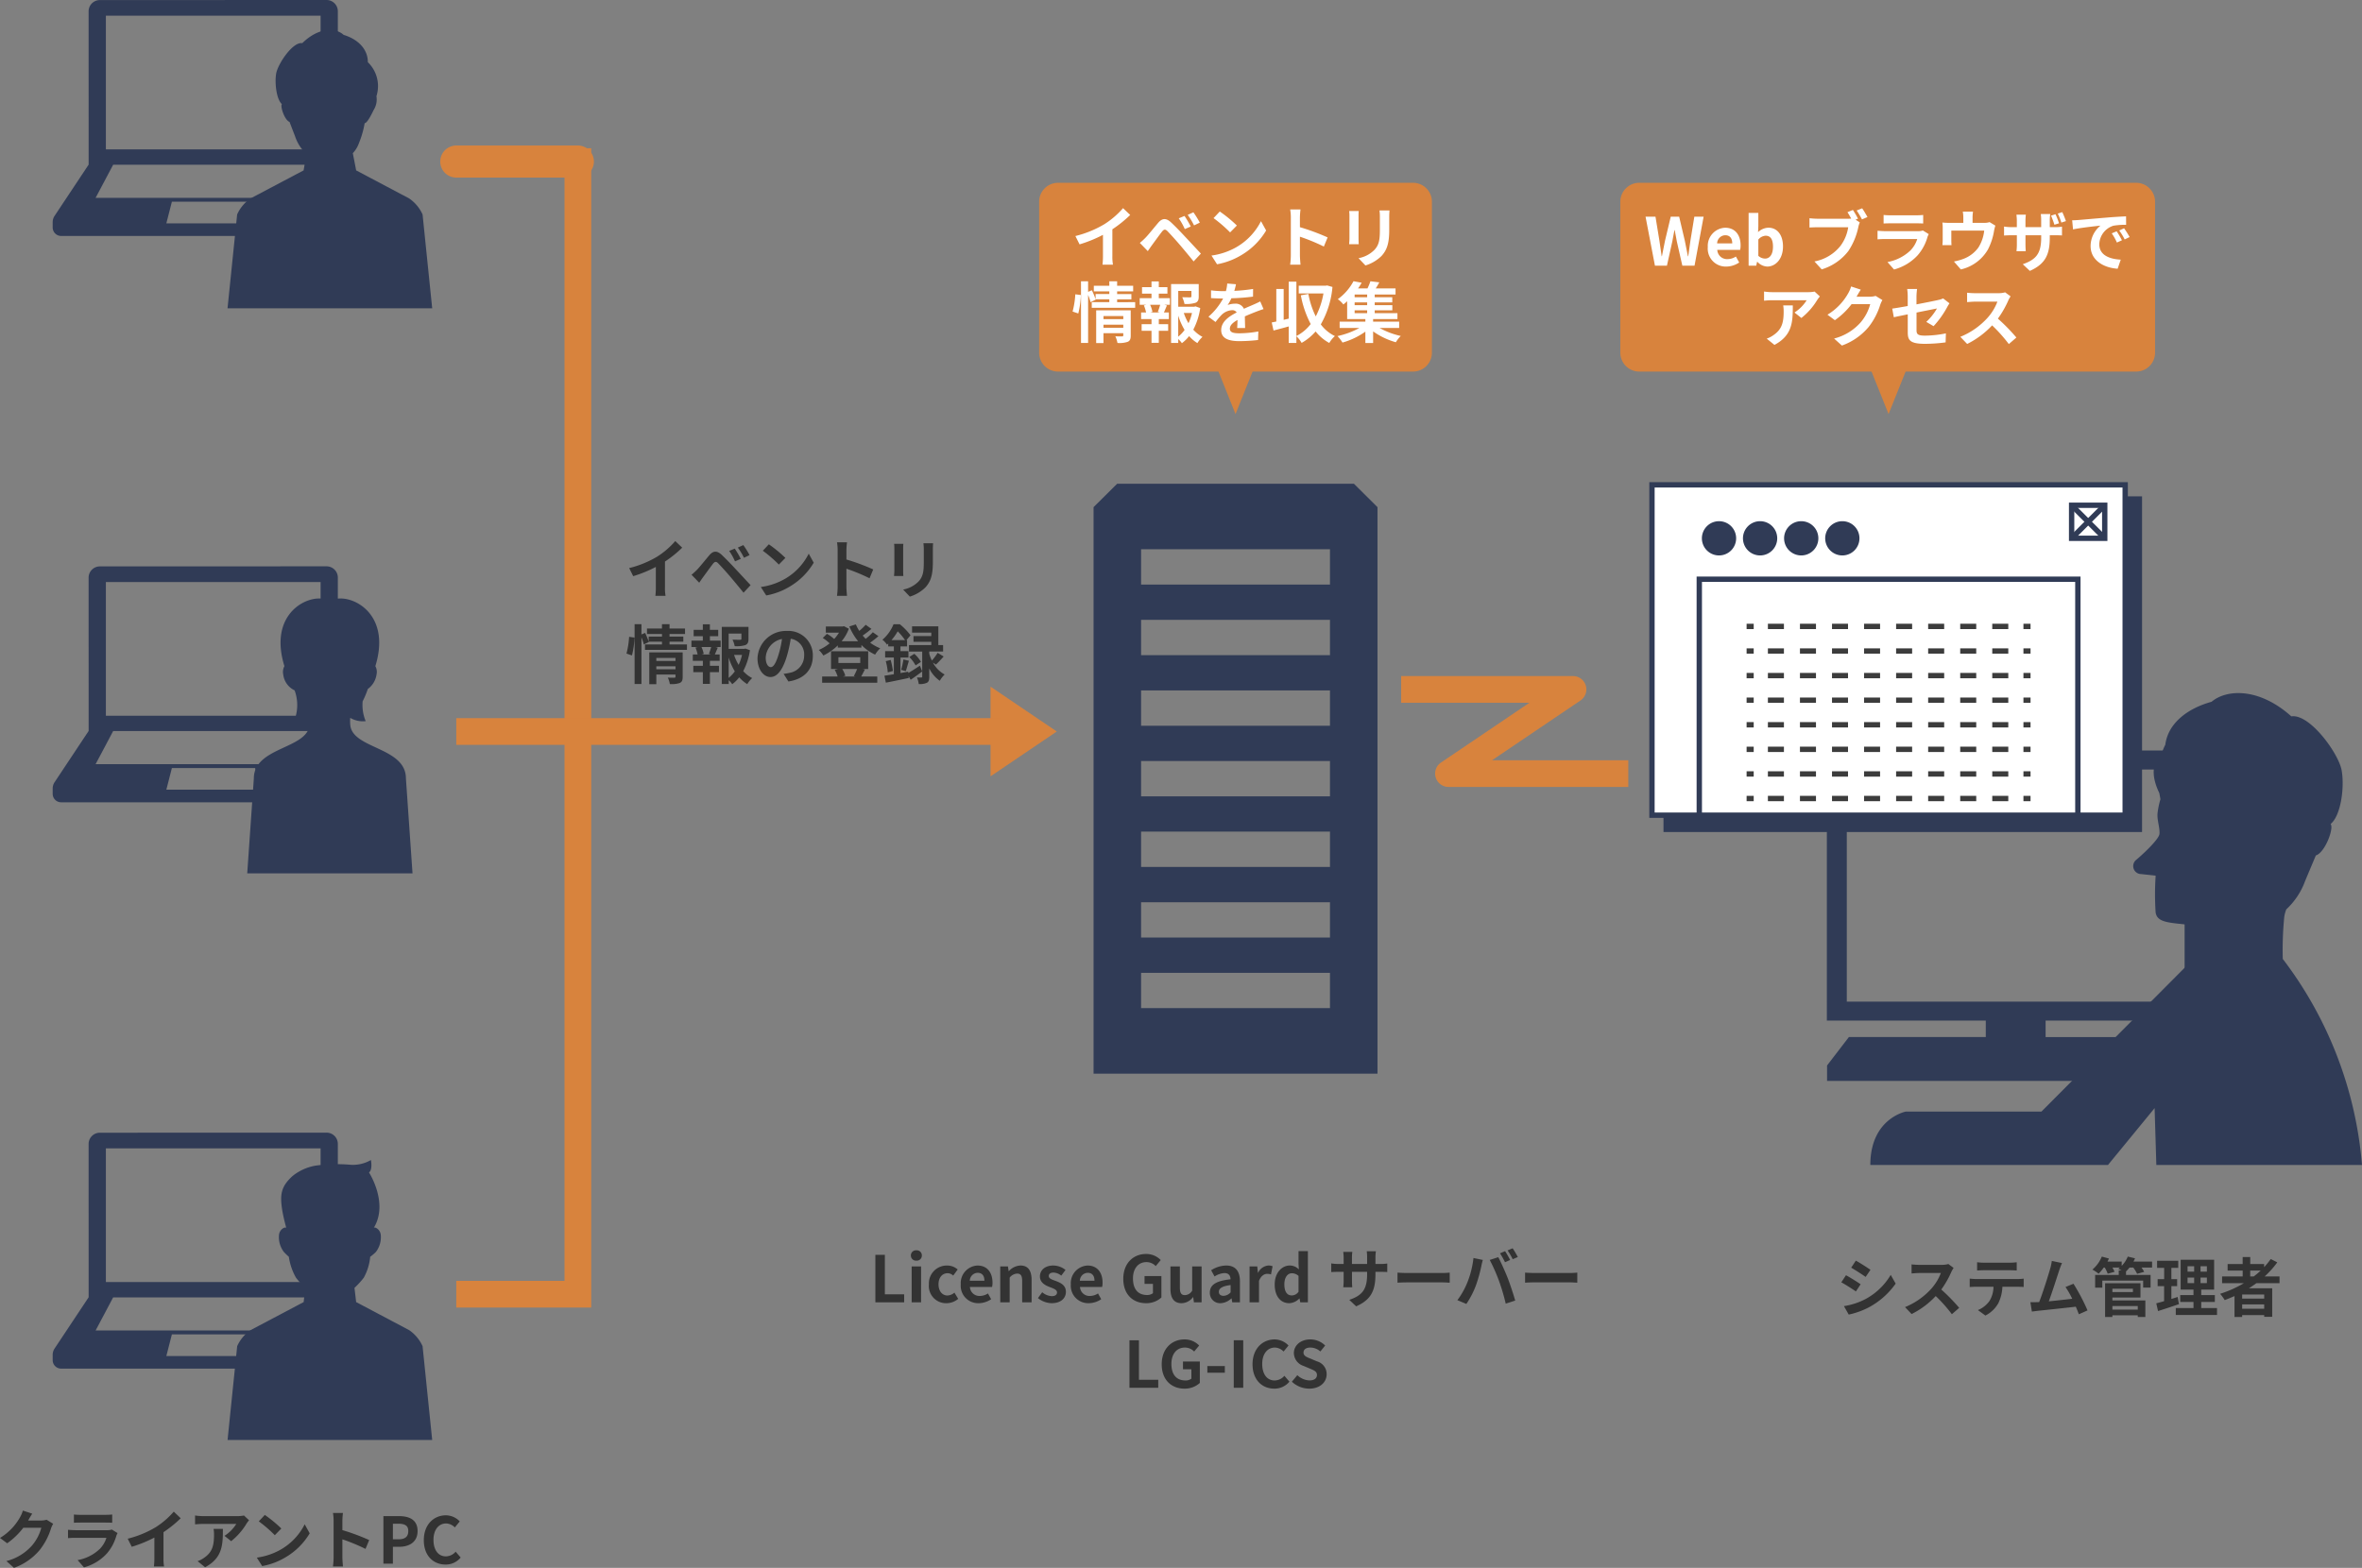 <svg xmlns="http://www.w3.org/2000/svg" xmlns:xlink="http://www.w3.org/1999/xlink" width="442.152" height="293.565" viewBox="0 0 442.152 293.565">
  <rect x="0" y="0" width="442.152" height="293.565" fill="#808080" stroke="none"/>
  <defs>
    <clipPath id="clip-path">
      <rect id="長方形_3738" data-name="長方形 3738" width="432.29" height="269.623" fill="none"/>
    </clipPath>
  </defs>
  <g id="_1123_イラストb" data-name="1123_イラストb" transform="translate(-189.136 -3691)">
    <g id="グループ_5665" data-name="グループ 5665" transform="translate(198.998 3691)">
      <g id="グループ_5664" data-name="グループ 5664" clip-path="url(#clip-path)">
        <path id="パス_5849" data-name="パス 5849" d="M73.459,280.652a7.286,7.286,0,0,0-2.509-3L61,272.386l.011-.009.011-.005-.31-2.633.019-.019a15.5,15.5,0,0,0,1.718-1.88,9.914,9.914,0,0,0,1.206-3.923,8.4,8.4,0,0,0,1.071-.909,4.549,4.549,0,0,0,.919-3.063c-.035-1.045-.961-1.633-1.3-1.48,2.792-4.627-.913-10.339-.913-10.339.718-.513.362-2.327.362-2.327a6.756,6.756,0,0,1-4.114.864,29.616,29.616,0,0,0-6.161.173,9.356,9.356,0,0,0-4.394,1.956c-2.13,1.931-2.4,3.413-1.948,6.33.2,1.3.752,3.324.761,3.389-.264-.277-1.333.328-1.364,1.438a4.553,4.553,0,0,0,.919,3.063c.362.4.934.91.934.91a11.084,11.084,0,0,0,1.341,3.918,15.471,15.471,0,0,0,1.723,1.879l.019.019L51.2,272.37l.019.016-9.956,5.263a7.267,7.267,0,0,0-2.509,3l-1.8,17.575H75.26Z" transform="translate(-4.218 -28.6)" fill="#303b56"/>
        <path id="パス_5850" data-name="パス 5850" d="M72.052,178.286l-1.235-17.773c0-5.886-9.947-5.5-10.412-9.968a7.9,7.9,0,0,1-.012-1.381,4.566,4.566,0,0,0,2.892.617,7.892,7.892,0,0,1-.57-3.71,17.44,17.44,0,0,0,.971-2.311,4.075,4.075,0,0,0,1.629-2.7,2.264,2.264,0,0,0-.22-1.575c2.752-8.919-3.014-12.669-6.491-12.669a11.941,11.941,0,0,0-2.022.181,11.956,11.956,0,0,0-2.025-.181c-3.475,0-9.241,3.749-6.485,12.669a2.263,2.263,0,0,0-.219,1.575,3.772,3.772,0,0,0,2.125,2.958,7.932,7.932,0,0,1-.1,5.757,4.57,4.57,0,0,0,2.895-.617,7.924,7.924,0,0,1-.012,1.383c-.466,4.47-10.413,4.082-10.413,9.967L41.11,178.286Z" transform="translate(-4.693 -14.757)" fill="#303b56"/>
        <path id="パス_5851" data-name="パス 5851" d="M73.459,40.894a7.292,7.292,0,0,0-2.509-3L61,32.627l.011-.009.011-.005L60.4,29.421a5.289,5.289,0,0,0,1.144-1.873A17.486,17.486,0,0,0,62.618,23.8c.417,0,1.132-1.308,1.669-2.438a3.726,3.726,0,0,0,.537-2.616,6.21,6.21,0,0,0-1.61-6.361c0-2.556-1.967-4.34-4.529-5.113C57.2,5.907,54.036,5.788,50.937,8.82c-1.788-.3-4.589,3.924-4.887,5.707s.06,4.816,1.073,5.707c-.357.416.537,3.032,1.431,3.33l1.047,2.72a7.775,7.775,0,0,0,2.08,3.245c-.171,1.3-.485,3.082-.485,3.082l.019.016L41.258,37.89a7.267,7.267,0,0,0-2.509,3l-1.8,17.575H75.26Z" transform="translate(-4.218 -0.739)" fill="#303b56"/>
        <path id="パス_5852" data-name="パス 5852" d="M445.615,209.6V159.032h-70.7V209.6h29.751v3.08H379.039L374.955,218h0v2.889h70.616V218l-4.09-5.315H415.865V209.6Zm-66.967-47.014h63.236v43.457H378.648Z" transform="translate(-42.801 -18.505)" fill="#303b56"/>
        <path id="パス_5853" data-name="パス 5853" d="M390.731,225.219h25.4l30.128-30.267-.108-4.42-4.545-.509c-2.518-.282-3.88-.607-4.1-2.108a51.864,51.864,0,0,1,.007-6.865l-2.685-.3a1.5,1.5,0,0,1-.977-2.652c.794-.632,4.248-3.763,4.371-4.851s-.493-2.684-.354-3.911a15.134,15.134,0,0,1,.539-2.6l-.208-1.145c-1.043-2.189-1.921-5.206.5-7.58a9.674,9.674,0,0,1,.62-1.477c.508-3.99,4.089-6.785,8.66-8.048,2.871-2.415,8.957-2.625,14.929,2.73,3.445-.526,8.842,6.93,9.416,10.081s-.115,8.505-2.067,10.081c.688.735-1.034,5.355-2.757,5.881l-2.017,4.8a13.562,13.562,0,0,1-3.512,5.293,6,6,0,0,0-.391,1.476,64.236,64.236,0,0,0-.273,7.807,73.54,73.54,0,0,1,14.833,38.585h-38.5l-.323-10.649-8.734,10.649H384.1c0-8.713,6.632-10,6.632-10" transform="translate(-43.849 -17.088)" fill="#303b56"/>
        <path id="パス_5854" data-name="パス 5854" d="M6.724,10.537c0-3.2,0-6.156,0-8.413A2.111,2.111,0,0,1,8.831.013h0L51.263,0a2.108,2.108,0,0,1,2.115,2.1v.006c0,7.362.008,20.492.011,28.738q3.19,4.9,6.378,9.8a2.115,2.115,0,0,1,.341,1.151V42.6a1.584,1.584,0,0,1-1.587,1.58H1.59A1.585,1.585,0,0,1,0,42.6c0-.333,0-.634,0-1a2.111,2.111,0,0,1,.353-1.175q3.19-4.8,6.378-9.6c0-4.02,0-12.8-.007-20.292M51.434,33.791c-.606-1.105-1.206-2.2-1.613-2.946h-38.5c-.78,1.471-2.411,4.56-3.289,6.2H53.214c-.432-.787-1.109-2.026-1.78-3.25M21.275,41.821H38.932L37.894,37.77H22.314ZM50.152,2.94H9.957V27.971H50.152Z" transform="translate(0 0)" fill="#303b56"/>
        <path id="パス_5855" data-name="パス 5855" d="M6.724,130.537c0-3.2,0-6.156,0-8.413a2.111,2.111,0,0,1,2.111-2.11h0L51.263,120a2.108,2.108,0,0,1,2.115,2.1v.006c0,7.361.008,20.492.011,28.738q3.19,4.9,6.378,9.8a2.114,2.114,0,0,1,.341,1.15v.809a1.584,1.584,0,0,1-1.587,1.58H1.59A1.585,1.585,0,0,1,0,162.6c0-.333,0-.634,0-1a2.111,2.111,0,0,1,.353-1.175q3.19-4.8,6.378-9.6c0-4.02,0-12.8-.007-20.292m44.711,23.254c-.606-1.105-1.206-2.2-1.613-2.946h-38.5c-.78,1.471-2.411,4.561-3.289,6.2H53.214c-.432-.787-1.109-2.026-1.78-3.25m-30.159,8.031H38.932l-1.037-4.052H22.314ZM50.152,122.94H9.957v25.031H50.152Z" transform="translate(0 -13.963)" fill="#303b56"/>
        <path id="パス_5856" data-name="パス 5856" d="M6.724,250.537c0-3.2,0-6.156,0-8.413a2.111,2.111,0,0,1,2.111-2.11h0L51.263,240a2.108,2.108,0,0,1,2.115,2.1v.006c0,7.361.008,20.492.011,28.738q3.19,4.9,6.378,9.8a2.115,2.115,0,0,1,.341,1.151v.809a1.584,1.584,0,0,1-1.587,1.58H1.59A1.585,1.585,0,0,1,0,282.6c0-.333,0-.634,0-1a2.111,2.111,0,0,1,.353-1.175q3.19-4.8,6.378-9.6c0-4.02,0-12.8-.007-20.292M51.434,273.79c-.606-1.105-1.206-2.2-1.613-2.946h-38.5c-.78,1.471-2.411,4.561-3.289,6.2H53.214c-.432-.787-1.109-2.026-1.78-3.25m-30.159,8.031H38.932l-1.037-4.051H22.314ZM50.152,242.94H9.957v25.031H50.152Z" transform="translate(0 -27.926)" fill="#303b56"/>
        <path id="パス_5857" data-name="パス 5857" d="M273.108,212.955h-53.15V106.887l4.418-4.387h44.316l4.417,4.387Zm-8.895-98.186h-35.36v6.609h35.36Zm0,13.218h-35.36V134.6h35.36Zm0,13.218h-35.36v6.609h35.36Zm0,13.217h-35.36v6.609h35.36Zm0,13.218h-35.36v6.609h35.36Zm0,13.218h-35.36v6.609h35.36Zm0,13.218h-35.36v6.609h35.36Z" transform="translate(-25.111 -11.927)" fill="#303b56"/>
        <rect id="長方形_3730" data-name="長方形 3730" width="88.584" height="61.855" transform="translate(302.033 93.431)" fill="#3c3c3c"/>
        <rect id="長方形_3731" data-name="長方形 3731" width="88.584" height="61.855" transform="translate(302.033 93.431)" fill="#303b56"/>
        <path id="長方形_3731_-_アウトライン" data-name="長方形 3731 - アウトライン" d="M-.5-.5H89.084V62.355H-.5ZM88.084.5H.5V61.355H88.084Z" transform="translate(302.033 93.431)" fill="#303b56"/>
        <rect id="長方形_3732" data-name="長方形 3732" width="88.584" height="61.855" transform="translate(299.376 90.78)" fill="#fff"/>
        <path id="長方形_3733" data-name="長方形 3733" d="M-.5-.5H89.084V62.355H-.5ZM88.084.5H.5V61.355H88.084Z" transform="translate(299.376 90.78)" fill="#303b56"/>
        <rect id="長方形_3734" data-name="長方形 3734" width="70.867" height="44.182" transform="translate(308.234 108.453)" fill="#fff"/>
        <path id="長方形_3735" data-name="長方形 3735" d="M-.5-.5H71.367V44.682H-.5ZM70.367.5H.5V43.682H70.367Z" transform="translate(308.234 108.453)" fill="#303b56"/>
        <line id="線_84" data-name="線 84" x2="53.15" transform="translate(317.092 117.29)" fill="#fff"/>
        <path id="線_85" data-name="線 85" d="M1.329.5H0v-1H1.329Z" transform="translate(317.092 117.29)" fill="#3c3c3c"/>
        <path id="線_86" data-name="線 86" d="M45,.5H42v-1h3Zm-6,0H36v-1h3Zm-6,0H30v-1h3Zm-6,0H24v-1h3Zm-6,0H18v-1h3Zm-6,0H12v-1h3ZM9,.5H6v-1H9ZM3,.5H0v-1H3Z" transform="translate(321.078 117.29)" fill="#3c3c3c"/>
        <path id="線_87" data-name="線 87" d="M1.329.5H0v-1H1.329Z" transform="translate(368.914 117.29)" fill="#3c3c3c"/>
        <line id="線_88" data-name="線 88" x2="53.15" transform="translate(317.092 121.893)" fill="#fff"/>
        <path id="線_89" data-name="線 89" d="M1.329.5H0v-1H1.329Z" transform="translate(317.092 121.893)" fill="#3c3c3c"/>
        <path id="線_90" data-name="線 90" d="M45,.5H42v-1h3Zm-6,0H36v-1h3Zm-6,0H30v-1h3Zm-6,0H24v-1h3Zm-6,0H18v-1h3Zm-6,0H12v-1h3ZM9,.5H6v-1H9ZM3,.5H0v-1H3Z" transform="translate(321.078 121.893)" fill="#3c3c3c"/>
        <path id="線_91" data-name="線 91" d="M1.329.5H0v-1H1.329Z" transform="translate(368.914 121.893)" fill="#3c3c3c"/>
        <line id="線_92" data-name="線 92" x2="53.15" transform="translate(317.092 126.497)" fill="#fff"/>
        <path id="線_93" data-name="線 93" d="M1.329.5H0v-1H1.329Z" transform="translate(317.092 126.497)" fill="#3c3c3c"/>
        <path id="線_94" data-name="線 94" d="M45,.5H42v-1h3Zm-6,0H36v-1h3Zm-6,0H30v-1h3Zm-6,0H24v-1h3Zm-6,0H18v-1h3Zm-6,0H12v-1h3ZM9,.5H6v-1H9ZM3,.5H0v-1H3Z" transform="translate(321.078 126.497)" fill="#3c3c3c"/>
        <path id="線_95" data-name="線 95" d="M1.329.5H0v-1H1.329Z" transform="translate(368.914 126.497)" fill="#3c3c3c"/>
        <line id="線_96" data-name="線 96" x2="53.15" transform="translate(317.092 131.1)" fill="#fff"/>
        <path id="線_97" data-name="線 97" d="M1.329.5H0v-1H1.329Z" transform="translate(317.092 131.1)" fill="#3c3c3c"/>
        <path id="線_98" data-name="線 98" d="M45,.5H42v-1h3Zm-6,0H36v-1h3Zm-6,0H30v-1h3Zm-6,0H24v-1h3Zm-6,0H18v-1h3Zm-6,0H12v-1h3ZM9,.5H6v-1H9ZM3,.5H0v-1H3Z" transform="translate(321.078 131.1)" fill="#3c3c3c"/>
        <path id="線_99" data-name="線 99" d="M1.329.5H0v-1H1.329Z" transform="translate(368.914 131.1)" fill="#3c3c3c"/>
        <line id="線_100" data-name="線 100" x2="53.15" transform="translate(317.092 135.704)" fill="#fff"/>
        <path id="線_101" data-name="線 101" d="M1.329.5H0v-1H1.329Z" transform="translate(317.092 135.704)" fill="#3c3c3c"/>
        <path id="線_102" data-name="線 102" d="M45,.5H42v-1h3Zm-6,0H36v-1h3Zm-6,0H30v-1h3Zm-6,0H24v-1h3Zm-6,0H18v-1h3Zm-6,0H12v-1h3ZM9,.5H6v-1H9ZM3,.5H0v-1H3Z" transform="translate(321.078 135.704)" fill="#3c3c3c"/>
        <path id="線_103" data-name="線 103" d="M1.329.5H0v-1H1.329Z" transform="translate(368.914 135.704)" fill="#3c3c3c"/>
        <line id="線_104" data-name="線 104" x2="53.15" transform="translate(317.092 140.307)" fill="#fff"/>
        <path id="線_105" data-name="線 105" d="M1.329.5H0v-1H1.329Z" transform="translate(317.092 140.307)" fill="#3c3c3c"/>
        <path id="線_106" data-name="線 106" d="M45,.5H42v-1h3Zm-6,0H36v-1h3Zm-6,0H30v-1h3Zm-6,0H24v-1h3Zm-6,0H18v-1h3Zm-6,0H12v-1h3ZM9,.5H6v-1H9ZM3,.5H0v-1H3Z" transform="translate(321.078 140.307)" fill="#3c3c3c"/>
        <path id="線_107" data-name="線 107" d="M1.329.5H0v-1H1.329Z" transform="translate(368.914 140.307)" fill="#3c3c3c"/>
        <line id="線_108" data-name="線 108" x2="53.15" transform="translate(317.092 144.911)" fill="#fff"/>
        <path id="線_109" data-name="線 109" d="M1.329.5H0v-1H1.329Z" transform="translate(317.092 144.911)" fill="#3c3c3c"/>
        <path id="線_110" data-name="線 110" d="M45,.5H42v-1h3Zm-6,0H36v-1h3Zm-6,0H30v-1h3Zm-6,0H24v-1h3Zm-6,0H18v-1h3Zm-6,0H12v-1h3ZM9,.5H6v-1H9ZM3,.5H0v-1H3Z" transform="translate(321.078 144.911)" fill="#3c3c3c"/>
        <path id="線_111" data-name="線 111" d="M1.329.5H0v-1H1.329Z" transform="translate(368.914 144.911)" fill="#3c3c3c"/>
        <line id="線_112" data-name="線 112" x2="53.15" transform="translate(317.092 149.514)" fill="#fff"/>
        <path id="線_113" data-name="線 113" d="M1.329.5H0v-1H1.329Z" transform="translate(317.092 149.514)" fill="#3c3c3c"/>
        <path id="線_114" data-name="線 114" d="M45,.5H42v-1h3Zm-6,0H36v-1h3Zm-6,0H30v-1h3Zm-6,0H24v-1h3Zm-6,0H18v-1h3Zm-6,0H12v-1h3ZM9,.5H6v-1H9ZM3,.5H0v-1H3Z" transform="translate(321.078 149.514)" fill="#3c3c3c"/>
        <path id="線_115" data-name="線 115" d="M1.329.5H0v-1H1.329Z" transform="translate(368.914 149.514)" fill="#3c3c3c"/>
        <rect id="長方形_3736" data-name="長方形 3736" width="6.201" height="6.186" transform="translate(377.933 94.604)" fill="#fff"/>
        <path id="長方形_3737" data-name="長方形 3737" d="M-.5-.5H6.7V6.686H-.5ZM5.7.5H.5V5.686H5.7Z" transform="translate(377.933 94.604)" fill="#303b56"/>
        <path id="線_116" data-name="線 116" d="M5.848,6.539-.353.354.353-.354l6.2,6.185Z" transform="translate(377.933 94.604)" fill="#303b56"/>
        <path id="線_117" data-name="線 117" d="M.353,6.539l-.706-.708,6.2-6.185.706.708Z" transform="translate(377.933 94.604)" fill="#303b56"/>
        <path id="パス_5858" data-name="パス 5858" d="M354.919,113.637a3.206,3.206,0,1,1-3.206-3.2,3.2,3.2,0,0,1,3.206,3.2" transform="translate(-39.786 -12.85)" fill="#303b56"/>
        <path id="パス_5859" data-name="パス 5859" d="M363.6,113.637a3.206,3.206,0,1,1-3.206-3.2,3.2,3.2,0,0,1,3.206,3.2" transform="translate(-40.777 -12.85)" fill="#303b56"/>
        <path id="パス_5860" data-name="パス 5860" d="M372.291,113.637a3.206,3.206,0,1,1-3.206-3.2,3.2,3.2,0,0,1,3.206,3.2" transform="translate(-41.769 -12.85)" fill="#303b56"/>
        <path id="パス_5861" data-name="パス 5861" d="M380.977,113.637a3.206,3.206,0,1,1-3.206-3.2,3.2,3.2,0,0,1,3.206,3.2" transform="translate(-42.761 -12.85)" fill="#303b56"/>
        <path id="パス_5862" data-name="パス 5862" d="M427.828,74.081H334.815a3.539,3.539,0,0,1-3.543-3.535V42.27a3.539,3.539,0,0,1,3.543-3.535h93.013a3.539,3.539,0,0,1,3.543,3.535V70.546a3.539,3.539,0,0,1-3.543,3.535" transform="translate(-37.818 -4.507)" fill="#d8833d"/>
        <path id="パス_5863" data-name="パス 5863" d="M210.586,153.895l-12.4,8.395V145.5Z" transform="translate(-22.625 -16.93)" fill="#d8833d"/>
        <path id="パス_5864" data-name="パス 5864" d="M336.6,45.915h1.862l.732,4.481c.136.966.285,1.931.422,2.921h.05c.186-.991.385-1.969.583-2.921l1.067-4.481h1.577l1.054,4.481c.2.941.384,1.931.583,2.921h.062c.136-.991.273-1.969.409-2.921l.733-4.481h1.737l-1.7,9.172h-2.284l-1.029-4.53c-.15-.718-.285-1.423-.4-2.129h-.05c-.123.706-.248,1.41-.4,2.129l-1.005,4.53h-2.246Z" transform="translate(-38.426 -5.343)" fill="#fff"/>
        <path id="パス_5865" data-name="パス 5865" d="M349.756,51.894a3.4,3.4,0,0,1,3.239-3.639c1.912,0,2.9,1.4,2.9,3.3a3.417,3.417,0,0,1-.088.842h-4.28a1.824,1.824,0,0,0,1.923,1.733,2.873,2.873,0,0,0,1.564-.482l.62,1.114a4.386,4.386,0,0,1-2.42.767,3.369,3.369,0,0,1-3.462-3.639m4.579-.706c0-.929-.422-1.523-1.315-1.523a1.561,1.561,0,0,0-1.514,1.523Z" transform="translate(-39.928 -5.615)" fill="#fff"/>
        <path id="パス_5866" data-name="パス 5866" d="M360.018,54.264h-.05l-.161.731H358.38V45.117H360.2V47.6l-.049,1.114a2.963,2.963,0,0,1,1.923-.83c1.711,0,2.742,1.4,2.742,3.515,0,2.389-1.427,3.763-2.953,3.763a2.656,2.656,0,0,1-1.849-.9m2.929-2.822c0-1.324-.423-2.054-1.378-2.054a1.918,1.918,0,0,0-1.365.718V53.15a1.9,1.9,0,0,0,1.254.519c.843,0,1.489-.718,1.489-2.228" transform="translate(-40.913 -5.25)" fill="#fff"/>
        <path id="パス_5867" data-name="パス 5867" d="M380.329,46.08l-.459.186.794.519a4.1,4.1,0,0,0-.273.854,12.738,12.738,0,0,1-1.874,4.506,9.917,9.917,0,0,1-4.988,3.429l-1.353-1.485a8.138,8.138,0,0,0,4.864-2.909,7.757,7.757,0,0,0,1.452-3.49h-5.77c-.57,0-1.154.025-1.477.05V45.993a13.63,13.63,0,0,0,1.477.1h5.746a5.233,5.233,0,0,0,.584-.025c-.212-.408-.46-.841-.7-1.2l1.018-.421a16.223,16.223,0,0,1,.955,1.635m1.774-.31-1.029.445a16.132,16.132,0,0,0-.993-1.671l1.03-.408c.309.445.757,1.2.992,1.634" transform="translate(-42.382 -5.136)" fill="#fff"/>
        <path id="パス_5868" data-name="パス 5868" d="M394.98,49.66a8.884,8.884,0,0,1-1.836,3.429,9.3,9.3,0,0,1-4.43,2.673l-1.229-1.4a8.368,8.368,0,0,0,4.294-2.166,5.37,5.37,0,0,0,1.279-2.142h-5.994c-.3,0-.919.013-1.439.063v-1.61c.521.038,1.054.075,1.439.075h6.142a2.624,2.624,0,0,0,.906-.124l1.1.68a4.645,4.645,0,0,0-.236.52m-6.924-4.047h4.777a11.739,11.739,0,0,0,1.34-.062v1.6c-.336-.025-.919-.037-1.365-.037h-4.753c-.4,0-.931.012-1.291.037v-1.6a10.5,10.5,0,0,0,1.291.062" transform="translate(-44.023 -5.3)" fill="#fff"/>
        <path id="パス_5869" data-name="パス 5869" d="M404.977,45.99v.953h2.16a3.009,3.009,0,0,0,1.029-.136l1.079.657a8.4,8.4,0,0,0-.248.99,11.483,11.483,0,0,1-1.154,3.5,7.882,7.882,0,0,1-5.062,3.714l-1.292-1.486a10.115,10.115,0,0,0,1.75-.482,6.078,6.078,0,0,0,2.817-2.117,7.336,7.336,0,0,0,1.1-3.181h-6.154V50.21c0,.285.011.669.037.915h-1.712a9.328,9.328,0,0,0,.061-1.038V47.946a7.863,7.863,0,0,0-.061-1.064,10.5,10.5,0,0,0,1.266.061h2.655V45.99a6.04,6.04,0,0,0-.1-1.139h1.912a8.964,8.964,0,0,0-.087,1.139" transform="translate(-45.588 -5.219)" fill="#fff"/>
        <path id="パス_5870" data-name="パス 5870" d="M417.191,55.952l-1.328-1.25c2.394-.841,3.449-1.905,3.449-4.951v-.47h-2.941v1.683c0,.557.037,1.052.05,1.3h-1.737a10,10,0,0,0,.074-1.3V49.281H413.7c-.621,0-1.068.037-1.34.049V47.646a8.1,8.1,0,0,0,1.34.112h1.054V46.533c0-.36-.037-.731-.074-1.114h1.762a9.853,9.853,0,0,0-.074,1.126v1.213h2.941v-1.3a8.133,8.133,0,0,0-.074-1.151h1.774a7.924,7.924,0,0,0-.087,1.151v1.3h.918a7.371,7.371,0,0,0,1.365-.087v1.646c-.272-.025-.707-.037-1.352-.037h-.931v.408c0,3.07-.732,4.939-3.735,6.263m5.459-8.912-.857.272a16.555,16.555,0,0,0-.632-1.7l.831-.272a12.494,12.494,0,0,1,.657,1.7m1.3-.409-.857.273a11.08,11.08,0,0,0-.67-1.684l.843-.271c.237.494.521,1.212.683,1.682" transform="translate(-47.076 -5.23)" fill="#fff"/>
        <path id="パス_5871" data-name="パス 5871" d="M427.972,46.525c1.042-.087,3.09-.272,5.36-.458,1.278-.111,2.631-.186,3.511-.223l.012,1.584a13,13,0,0,0-2.394.172,3.763,3.763,0,0,0-2.631,3.467c0,2.042,1.911,2.773,4.02,2.884l-.583,1.7c-2.606-.173-5.063-1.561-5.063-4.246a4.948,4.948,0,0,1,1.849-3.824c-1.166.124-3.7.4-5.137.705l-.162-1.7c.5-.012.982-.037,1.217-.062m8.1,3.8-.943.421a9.544,9.544,0,0,0-.967-1.72l.918-.384a15.608,15.608,0,0,1,.993,1.684m1.439-.607-.93.446a10.918,10.918,0,0,0-1.017-1.672l.905-.421a18.541,18.541,0,0,1,1.042,1.646" transform="translate(-48.719 -5.334)" fill="#fff"/>
        <path id="パス_5872" data-name="パス 5872" d="M371.607,63.333a12.606,12.606,0,0,1-2.978,3.391L367.338,65.7a7.376,7.376,0,0,0,2.284-2.3h-6.465c-.521,0-.931.037-1.514.087v-1.72a9.869,9.869,0,0,0,1.514.123h6.688a6.4,6.4,0,0,0,1.265-.111l.982.915a6.209,6.209,0,0,0-.485.644m-8.016,8.429-1.452-1.175a4.914,4.914,0,0,0,1.3-.681c1.576-1.09,1.874-2.4,1.874-4.431a6.851,6.851,0,0,0-.087-1.114h1.8c0,3.07-.061,5.594-3.437,7.4" transform="translate(-41.285 -7.186)" fill="#fff"/>
        <path id="パス_5873" data-name="パス 5873" d="M380.524,62.553c-.012.025-.024.037-.037.062h2.494a3.986,3.986,0,0,0,1.08-.148l1.266.779a4.963,4.963,0,0,0-.409.892,12.906,12.906,0,0,1-2.16,4.135,11.587,11.587,0,0,1-5.013,3.49l-1.463-1.312a9.9,9.9,0,0,0,5-3.057,8.774,8.774,0,0,0,1.763-3.379h-3.488a14.154,14.154,0,0,1-3.126,3l-1.39-1.028A10.92,10.92,0,0,0,378.912,62a5.915,5.915,0,0,0,.558-1.3l1.811.595c-.285.434-.608.99-.757,1.263" transform="translate(-42.815 -7.062)" fill="#fff"/>
        <path id="パス_5874" data-name="パス 5874" d="M391.636,65.981c-1.1.224-2.085.422-2.605.545l-.3-1.621c.583-.075,1.674-.261,2.9-.483v-1.77a10.7,10.7,0,0,0-.1-1.424h1.85a12.793,12.793,0,0,0-.112,1.424v1.462c1.812-.347,3.548-.694,4.106-.83a3.533,3.533,0,0,0,.881-.285l1.191.915c-.112.173-.3.459-.41.681a17.709,17.709,0,0,1-2.568,3.6l-1.365-.8A10.547,10.547,0,0,0,397.1,64.88c-.384.087-2.06.408-3.821.767v3.28c0,.768.223,1.04,1.588,1.04a20.335,20.335,0,0,0,3.908-.422l-.051,1.683a29.232,29.232,0,0,1-3.846.273c-2.828,0-3.239-.68-3.239-2.142Z" transform="translate(-44.378 -7.124)" fill="#fff"/>
        <path id="パス_5875" data-name="パス 5875" d="M412.1,63.466a18.249,18.249,0,0,1-1.948,3.4,34.765,34.765,0,0,1,3.462,3.539l-1.415,1.226a28.328,28.328,0,0,0-3.127-3.5A16.321,16.321,0,0,1,404.4,71.61l-1.278-1.337a13.9,13.9,0,0,0,5.087-3.551,9.582,9.582,0,0,0,1.85-3.034h-4.207c-.521,0-1.2.074-1.464.087V62.017a13.926,13.926,0,0,0,1.464.087h4.38a4.465,4.465,0,0,0,1.279-.161l1.017.756a5.836,5.836,0,0,0-.434.767" transform="translate(-46.021 -7.208)" fill="#fff"/>
        <path id="パス_5876" data-name="パス 5876" d="M278.439,74.081H212a3.539,3.539,0,0,1-3.543-3.535V42.27A3.539,3.539,0,0,1,212,38.735h66.438a3.539,3.539,0,0,1,3.543,3.535V70.546a3.539,3.539,0,0,1-3.543,3.535" transform="translate(-23.798 -4.507)" fill="#d8833d"/>
        <path id="パス_5877" data-name="パス 5877" d="M221.537,47.113a15.885,15.885,0,0,0,3.5-3.008l1.34,1.275a22.761,22.761,0,0,1-3.338,2.685v5a8.482,8.482,0,0,0,.112,1.621h-1.96a13.819,13.819,0,0,0,.087-1.621v-3.96a24.847,24.847,0,0,1-4.38,1.782l-.781-1.56a20.017,20.017,0,0,0,5.422-2.215" transform="translate(-24.672 -5.132)" fill="#fff"/>
        <path id="パス_5878" data-name="パス 5878" d="M230.766,49.777c.558-.569,1.526-1.782,2.382-2.8.733-.866,1.464-1,2.433-.1.831.78,1.787,1.771,2.531,2.575.832.878,2.1,2.253,3.053,3.268L239.8,54.184c-.832-1.027-1.887-2.3-2.619-3.156s-1.824-2.054-2.27-2.512c-.4-.4-.658-.371-1.018.074-.484.619-1.365,1.844-1.861,2.512-.286.4-.584.83-.807,1.151l-1.489-1.535a13.785,13.785,0,0,0,1.03-.941m8.5-2.129-1.117.482a11.249,11.249,0,0,0-1.129-2.017l1.079-.445a18.31,18.31,0,0,1,1.167,1.98m1.7-.731-1.08.52a12.957,12.957,0,0,0-1.191-1.969l1.067-.482a18.1,18.1,0,0,1,1.2,1.931" transform="translate(-26.227 -5.235)" fill="#fff"/>
        <path id="パス_5879" data-name="パス 5879" d="M249.623,51.441a11.667,11.667,0,0,0,4.517-4.815l.967,1.745a13.175,13.175,0,0,1-4.59,4.58,13.448,13.448,0,0,1-4.6,1.745l-1.043-1.634a12.8,12.8,0,0,0,4.753-1.621m0-4-1.266,1.287a25.806,25.806,0,0,0-3.1-2.673l1.167-1.238a25,25,0,0,1,3.2,2.624" transform="translate(-27.955 -5.215)" fill="#fff"/>
        <path id="パス_5880" data-name="パス 5880" d="M261.629,45.869a8.59,8.59,0,0,0-.125-1.485h1.936a13.439,13.439,0,0,0-.112,1.485V47.7a40.6,40.6,0,0,1,5.187,1.919l-.707,1.708a35.647,35.647,0,0,0-4.48-1.844v3.5c0,.359.062,1.225.112,1.733H261.5a13.589,13.589,0,0,0,.125-1.733Z" transform="translate(-29.853 -5.164)" fill="#fff"/>
        <path id="パス_5881" data-name="パス 5881" d="M275.725,45.647v4.184c0,.309.012.793.038,1.077h-1.8c.011-.235.061-.718.061-1.09V45.647a8.539,8.539,0,0,0-.05-.953h1.788c-.026.285-.038.557-.038.953m5.746.186v2.45c0,2.662-.523,3.813-1.439,4.827a7.322,7.322,0,0,1-3.016,1.782l-1.291-1.362a5.613,5.613,0,0,0,2.978-1.56c.857-.929,1.017-1.856,1.017-3.787V45.833a8.575,8.575,0,0,0-.074-1.238h1.875c-.026.346-.05.742-.05,1.238" transform="translate(-31.276 -5.189)" fill="#fff"/>
        <path id="パス_5882" data-name="パス 5882" d="M215.526,65.269a16.231,16.231,0,0,0,.509-3.231l1.042.136a16.672,16.672,0,0,1-.484,3.453Zm11.714-1.758v1.053h-8.128V63.511H222.4V62.98h-2.569l.025.061-.968.47a10.376,10.376,0,0,0-.459-1.361v9H217.1V59.6h1.328v1.981l.708-.3a14.833,14.833,0,0,1,.695,1.682v-.977H222.4v-.5h-2.9V60.442h2.9V59.6h1.463v.842h3v1.052h-3v.5h2.668v.991h-2.668v.531Zm-.832,6.239c0,.643-.124.99-.57,1.188a4.767,4.767,0,0,1-1.912.21,4.873,4.873,0,0,0-.4-1.25c.508.037,1.092.025,1.253.025s.236-.05.236-.2v-.407h-3.71v1.856h-1.365V65.034h6.465Zm-5.1-3.057h3.71v-.581h-3.71Zm3.71,1.04h-3.71V68.3h3.71Z" transform="translate(-24.605 -6.935)" fill="#fff"/>
        <path id="パス_5883" data-name="パス 5883" d="M233.282,62.772h2.073v1.237h-1.03l.484.125c-.211.458-.4.94-.57,1.311h.93v1.238h-1.886v.953h1.749v1.237h-1.749v2.253h-1.365V68.874h-1.849V67.636h1.849v-.953h-1.948V65.445h.931a7,7,0,0,0-.41-1.325l.447-.111h-1.229V62.772h2.208v-.854h-1.774V60.7h1.774V59.628h1.365V60.7h1.613v1.213h-1.613Zm-.186,2.562a12.688,12.688,0,0,0,.446-1.325h-1.886a5.336,5.336,0,0,1,.435,1.325l-.4.111h1.8Zm7.942-.717a12.616,12.616,0,0,1-1.3,4.047,5.973,5.973,0,0,0,1.725,1.349,5.091,5.091,0,0,0-.955,1.164,6.5,6.5,0,0,1-1.551-1.312,6.872,6.872,0,0,1-1.353,1.325,4.28,4.28,0,0,0-.683-.768v.731h-1.339V60.123h5.174V62.45c0,.631-.136.99-.621,1.188a5.761,5.761,0,0,1-2.047.211,5.033,5.033,0,0,0-.422-1.263c.608.024,1.291.024,1.477.024s.248-.049.248-.186V61.41h-2.47v2.958h2.991l.248-.063Zm-4.12,5.359a6.4,6.4,0,0,0,1.191-1.262,12.237,12.237,0,0,1-1.191-2.674Zm1.043-4.443a9.285,9.285,0,0,0,.881,1.918,9.042,9.042,0,0,0,.657-1.918Z" transform="translate(-26.224 -6.938)" fill="#fff"/>
        <path id="パス_5884" data-name="パス 5884" d="M249.08,61.451a31.5,31.5,0,0,0,3.512-.359l-.012,1.436a37.3,37.3,0,0,1-4.045.308,8.6,8.6,0,0,1-.708,1.263,4.217,4.217,0,0,1,1.4-.247,1.681,1.681,0,0,1,1.65.953c.645-.3,1.167-.507,1.675-.73.484-.211.918-.409,1.377-.644l.62,1.436c-.4.111-1.054.359-1.477.52-.558.223-1.265.5-2.022.841.012.694.037,1.61.05,2.179h-1.489c.038-.371.05-.966.062-1.51-.93.533-1.426,1.015-1.426,1.634,0,.68.583.866,1.8.866a20.363,20.363,0,0,0,3.524-.345l-.05,1.6a31.127,31.127,0,0,1-3.512.211c-1.947,0-3.387-.471-3.387-2.067s1.488-2.575,2.9-3.306a.955.955,0,0,0-.868-.421,3.025,3.025,0,0,0-1.936.854,14.056,14.056,0,0,0-1.153,1.362l-1.328-.991a12.163,12.163,0,0,0,2.743-3.417h-.161c-.509,0-1.415-.024-2.1-.074V61.352a16.2,16.2,0,0,0,2.184.148h.6a6.883,6.883,0,0,0,.248-1.424l1.638.136a11.861,11.861,0,0,1-.31,1.238" transform="translate(-27.883 -6.99)" fill="#fff"/>
        <path id="パス_5885" data-name="パス 5885" d="M268.976,60.675a16.994,16.994,0,0,1-2.184,7.006,7.192,7.192,0,0,0,2.642,2.191,5.308,5.308,0,0,0-1.054,1.287,8.3,8.3,0,0,1-2.557-2.153,9.887,9.887,0,0,1-2.619,2.141,5.6,5.6,0,0,0-.98-1.25v1.263h-1.439V68.065c-.993.285-2,.544-2.842.767l-.335-1.51c.26-.049.546-.111.856-.173v-6.1h1.378v5.78l.943-.223V59.685h1.439V69.859a7.943,7.943,0,0,0,2.68-2.241,18.824,18.824,0,0,1-1.849-5.383l1.415-.248a15.847,15.847,0,0,0,1.378,4.2,14.489,14.489,0,0,0,1.44-4.295H262.66V60.44h5.063l.248-.049Z" transform="translate(-29.409 -6.945)" fill="#fff"/>
        <path id="パス_5886" data-name="パス 5886" d="M279.378,68.338a14.61,14.61,0,0,0,3.97,1.5,5.885,5.885,0,0,0-.919,1.177,13.782,13.782,0,0,1-4.257-2.031v2.167h-1.451V69.03a13.922,13.922,0,0,1-4.281,2.043,7.874,7.874,0,0,0-.943-1.213,15.058,15.058,0,0,0,4.108-1.523h-3.7V67.161h4.815v-.483H273.31V63.337c-.223.209-.459.408-.707.606a4.642,4.642,0,0,0-1.043-.991,9.949,9.949,0,0,0,2.941-3.367l1.526.285a12.354,12.354,0,0,1-.671,1.065h1.763a11.221,11.221,0,0,0,.546-1.337l1.663.2c-.211.4-.447.793-.67,1.139h3.711v1.139h-3.9v.507h3.288v.965h-3.288v.52h3.3v.966h-3.3v.532h4.256v1.113h-4.555v.483h4.877v1.176Zm-2.322-6.263h-2.345v.507h2.345Zm0,1.472h-2.345v.52h2.345Zm-2.345,2.018h2.345v-.533h-2.345Z" transform="translate(-30.994 -6.933)" fill="#fff"/>
        <path id="パス_5887" data-name="パス 5887" d="M387.5,86.571l-3.543-8.836h7.087Z" transform="translate(-43.833 -9.045)" fill="#d8833d"/>
        <path id="パス_5888" data-name="パス 5888" d="M249.5,86.571l-3.543-8.836h7.087Z" transform="translate(-28.079 -9.045)" fill="#d8833d"/>
        <path id="パス_5889" data-name="パス 5889" d="M327.477,164.342h-33.66a2.5,2.5,0,0,1-1.4-4.571l16.549-11.188H284.958v-5h32.168a2.5,2.5,0,0,1,1.4,4.571l-16.549,11.188h25.5Z" transform="translate(-32.531 -16.998)" fill="#d8833d"/>
        <path id="パス_5890" data-name="パス 5890" d="M110.549,248.807H85.285v-5h20.263V36.733H85.285v-5h25.263Z" transform="translate(-9.736 -3.983)" fill="#d8833d"/>
        <path id="パス_6426" data-name="パス 6426" d="M22.763,3H0A3,3,0,0,1-3,0,3,3,0,0,1,0-3H22.763a3,3,0,0,1,3,3A3,3,0,0,1,22.763,3Z" transform="translate(75.549 30.249)" fill="#d8833d"/>
        <path id="線_119" data-name="線 119" d="M102.207,2.5H0v-5H102.207Z" transform="translate(75.549 136.965)" fill="#d8833d"/>
      </g>
    </g>
    <path id="パス_7121" data-name="パス 7121" d="M3.708-9.5l-.876,1.32c.792.444,2.04,1.26,2.712,1.728l.9-1.332C5.82-8.22,4.5-9.072,3.708-9.5ZM1.476-.984,2.376.6A14.6,14.6,0,0,0,6.384-.888,14.489,14.489,0,0,0,11.16-5.2l-.924-1.632a12.233,12.233,0,0,1-4.668,4.5A13,13,0,0,1,1.476-.984ZM1.86-6.768.984-5.436c.8.42,2.052,1.236,2.736,1.7L4.6-5.076C3.984-5.508,2.664-6.336,1.86-6.768ZM22.008-8.136l-.984-.732a4.3,4.3,0,0,1-1.236.156H15.552A13.407,13.407,0,0,1,14.136-8.8v1.7c.252-.012.912-.084,1.416-.084H19.62a9.3,9.3,0,0,1-1.788,2.94,13.452,13.452,0,0,1-4.92,3.444L14.148.5A15.807,15.807,0,0,0,18.66-2.868a27.365,27.365,0,0,1,3.024,3.4L23.052-.66A33.735,33.735,0,0,0,19.7-4.092a17.643,17.643,0,0,0,1.884-3.3A5.67,5.67,0,0,1,22.008-8.136Zm4.4-1.068v1.548c.372-.024.876-.048,1.3-.048H32.52c.42,0,.888.024,1.3.048V-9.2a9.4,9.4,0,0,1-1.3.084H27.7A9.229,9.229,0,0,1,26.412-9.2ZM25.02-6.132V-4.56c.336-.024.792-.048,1.152-.048h3.3a5.157,5.157,0,0,1-.744,2.652A4.985,4.985,0,0,1,26.556-.24L27.96.78a5.758,5.758,0,0,0,2.412-2.3,7.613,7.613,0,0,0,.768-3.084h2.892c.336,0,.792.012,1.092.036v-1.56a9.075,9.075,0,0,1-1.092.072h-7.86C25.8-6.06,25.38-6.1,25.02-6.132ZM42.3-9.048l-1.908-.4A8.732,8.732,0,0,1,40.1-8.052c-.348,1.248-1.38,4.536-2.076,6.312-.108,0-.228.012-.324.012-.4.012-.912.012-1.32.012L36.66.036c.384-.048.828-.108,1.128-.144,1.512-.156,5.148-.54,7.092-.768.228.516.42,1.008.576,1.416l1.62-.72a36.906,36.906,0,0,0-2.628-4.992l-1.5.612a14.5,14.5,0,0,1,1.26,2.2c-1.212.144-2.916.336-4.38.48.6-1.608,1.572-4.656,1.956-5.832C41.964-8.244,42.144-8.688,42.3-9.048ZM56.484-1v.672H51.732V-1Zm-.912-3.24v.624h-3.84v-.624Zm-3.84,1.644h5.256V-5.268H50.364V1.056h1.368V.732h4.752v.324H57.9v-3.1H51.732ZM59.16-9.324H55.68q.162-.306.288-.612l-1.356-.324a5.532,5.532,0,0,1-1.14,1.74v-.8H50.808c.1-.192.192-.384.276-.576l-1.332-.36a6.442,6.442,0,0,1-1.764,2.436,7.507,7.507,0,0,1,1.164.768,8.863,8.863,0,0,0,.96-1.152H50.3a6.125,6.125,0,0,1,.552,1.152l1.284-.36a6.051,6.051,0,0,0-.4-.792h1.4c-.1.084-.2.168-.3.24.156.072.384.18.6.3H52.92v.84H48.5v2.376h1.344V-5.76h7.644v1.308h1.392V-6.828h-4.6v-.648a8.058,8.058,0,0,0,.66-.732h.7a7.074,7.074,0,0,1,.72,1.176l1.32-.372a6.037,6.037,0,0,0-.5-.8h1.98ZM63.948-2.7c-.384.132-.78.252-1.176.372v-2.4h1.08V-6.036h-1.08V-8.148h1.284V-9.48H60.1v1.332h1.32v2.112H60.2v1.308h1.212v2.82c-.552.156-1.044.288-1.464.4L60.276-.06c1.152-.372,2.592-.828,3.912-1.3ZM65.8-6.324h1.236v1.032H65.8Zm0-2.124h1.236V-7.44H65.8ZM69.42-7.44H68.232V-8.448H69.42Zm0,2.148H68.232V-6.324H69.42ZM68.364-.624v-1.14h2.544V-3.048H68.364V-4.08h2.412V-9.66H64.512v5.58h2.4v1.032H64.428v1.284h2.484v1.14H63.6v1.3h7.716v-1.3Zm9.168-7.008h1.956a16.386,16.386,0,0,1-1.3,1.092h-.66Zm2.616,5.244H76.02v-.768h4.128ZM76.02-.492v-.816h4.128v.816Zm7-4.788V-6.54H80.232A17.552,17.552,0,0,0,82.6-9.18L81.372-9.8A14.613,14.613,0,0,1,80.136-8.28v-.588h-2.6v-1.3H76.116v1.3H73.3v1.236h2.82V-6.54H72.264v1.26h4.08a21.262,21.262,0,0,1-4.452,1.992,7.766,7.766,0,0,1,.864,1.176c.612-.228,1.236-.492,1.836-.756V1.056H76.02V.7h4.128v.312h1.5V-4.32H77.28c.492-.312.948-.624,1.416-.96Z" transform="translate(532.832 3936.539)" fill="#333"/>
    <path id="パス_7120" data-name="パス 7120" d="M-65.712,0h5.388V-1.488h-3.612v-7.4h-1.776Zm6.792,0h1.764V-6.72H-58.92Zm.888-7.8a.945.945,0,0,0,1.02-.972.943.943,0,0,0-1.02-.96.946.946,0,0,0-1.032.96A.949.949,0,0,0-58.032-7.8ZM-52.416.168a3.387,3.387,0,0,0,2.208-.816l-.708-1.164a2.087,2.087,0,0,1-1.308.54c-.96,0-1.668-.816-1.668-2.088s.7-2.088,1.728-2.088A1.53,1.53,0,0,1-51.144-5l.84-1.14a2.938,2.938,0,0,0-1.956-.744A3.352,3.352,0,0,0-55.692-3.36,3.216,3.216,0,0,0-52.416.168Zm6.036,0a4.231,4.231,0,0,0,2.34-.744l-.6-1.08a2.77,2.77,0,0,1-1.512.468,1.766,1.766,0,0,1-1.86-1.68h4.14a3.316,3.316,0,0,0,.084-.816c0-1.848-.96-3.2-2.808-3.2A3.293,3.293,0,0,0-49.728-3.36,3.263,3.263,0,0,0-46.38.168Zm-1.656-4.212A1.512,1.512,0,0,1-46.572-5.52c.864,0,1.272.576,1.272,1.476ZM-42.336,0h1.764V-4.62a1.889,1.889,0,0,1,1.392-.756c.66,0,.948.36.948,1.4V0h1.764V-4.188c0-1.692-.624-2.7-2.076-2.7a3.1,3.1,0,0,0-2.184,1.056h-.036L-40.9-6.72h-1.44Zm9.612.168c1.752,0,2.676-.948,2.676-2.124,0-1.248-.984-1.692-1.872-2.028-.708-.264-1.332-.444-1.332-.936,0-.384.288-.648.9-.648a2.5,2.5,0,0,1,1.44.576l.792-1.068a3.725,3.725,0,0,0-2.28-.828c-1.536,0-2.508.852-2.508,2.052,0,1.128.948,1.644,1.8,1.968.708.276,1.4.5,1.4,1.008,0,.42-.3.708-.972.708a2.917,2.917,0,0,1-1.8-.732l-.8,1.1A4.262,4.262,0,0,0-32.724.168Zm6.948,0a4.231,4.231,0,0,0,2.34-.744l-.6-1.08a2.77,2.77,0,0,1-1.512.468,1.766,1.766,0,0,1-1.86-1.68h4.14a3.316,3.316,0,0,0,.084-.816c0-1.848-.96-3.2-2.808-3.2A3.293,3.293,0,0,0-29.124-3.36,3.263,3.263,0,0,0-25.776.168Zm-1.656-4.212A1.512,1.512,0,0,1-25.968-5.52c.864,0,1.272.576,1.272,1.476ZM-15.048.168A4.182,4.182,0,0,0-12.168-.9V-4.908h-3.156v1.452h1.572V-1.7a1.778,1.778,0,0,1-1.1.336c-1.752,0-2.64-1.164-2.64-3.1,0-1.908,1.032-3.06,2.508-3.06a2.38,2.38,0,0,1,1.752.744l.936-1.128a3.737,3.737,0,0,0-2.748-1.14c-2.364,0-4.26,1.716-4.26,4.644C-19.308-1.44-17.46.168-15.048.168Zm6.648,0A2.7,2.7,0,0,0-6.264-.96h.048l.132.96h1.44V-6.72H-6.408v4.536a1.619,1.619,0,0,1-1.368.84c-.648,0-.936-.372-.936-1.4V-6.72h-1.764v4.2C-10.476-.84-9.852.168-8.4.168Zm7.3,0A3.16,3.16,0,0,0,.924-.72H.972l.12.72h1.44V-3.924c0-1.944-.876-2.964-2.58-2.964A5.368,5.368,0,0,0-2.856-6l.636,1.164A3.8,3.8,0,0,1-.372-5.472c.828,0,1.116.5,1.152,1.164C-1.932-4.02-3.1-3.264-3.1-1.824A1.909,1.909,0,0,0-1.1.168Zm.576-1.38c-.516,0-.888-.228-.888-.756,0-.6.552-1.056,2.2-1.26v1.356A1.826,1.826,0,0,1-.528-1.212ZM4.332,0H6.1V-4.008c.372-.972,1.008-1.32,1.536-1.32a2.245,2.245,0,0,1,.708.108l.3-1.524a1.9,1.9,0,0,0-.792-.144A2.328,2.328,0,0,0,5.94-5.532H5.9L5.772-6.72H4.332Zm7.452.168A2.787,2.787,0,0,0,13.644-.7h.048l.132.7h1.428V-9.576H13.5v2.364l.06,1.056a2.313,2.313,0,0,0-1.7-.732c-1.452,0-2.82,1.344-2.82,3.528C9.036-1.152,10.116.168,11.784.168Zm.456-1.452c-.888,0-1.392-.7-1.392-2.088,0-1.344.636-2.064,1.392-2.064a1.812,1.812,0,0,1,1.26.5V-1.98A1.529,1.529,0,0,1,12.24-1.284ZM27.9-5.3v-.4h.888c.636,0,1.056.012,1.32.036v-1.6a7.111,7.111,0,0,1-1.32.084H27.9v-1.26a7.56,7.56,0,0,1,.084-1.116H26.268a7.919,7.919,0,0,1,.072,1.116v1.26H23.5V-8.364a7.334,7.334,0,0,1,.072-1.08h-1.7c.036.36.072.732.072,1.08v1.188h-1.02a7.8,7.8,0,0,1-1.3-.108v1.632c.264-.024.7-.048,1.3-.048h1.02v1.632a9.7,9.7,0,0,1-.072,1.26h1.68c-.012-.24-.048-.732-.048-1.26V-5.7H26.34v.456C26.34-2.292,25.32-1.26,23-.456L24.288.756C27.18-.516,27.9-2.328,27.9-5.3Zm4.128-.252v1.884c.444-.036,1.248-.06,1.932-.06H40.4c.5,0,1.116.048,1.4.06V-5.556c-.312.024-.84.072-1.4.072H33.96C33.336-5.484,32.46-5.52,32.028-5.556Zm20.136-4.02-.948.4a15.181,15.181,0,0,1,.936,1.668l.96-.42C52.884-8.376,52.464-9.132,52.164-9.576Zm1.416-.54-.948.4a12.506,12.506,0,0,1,.96,1.644l.96-.408A18.769,18.769,0,0,0,53.58-10.116ZM45.108-3.732A14.458,14.458,0,0,1,43.236-.4l1.68.708A16.5,16.5,0,0,0,46.692-3.12a27.939,27.939,0,0,0,1.02-3.612c.048-.264.18-.852.288-1.2l-1.752-.36A17.291,17.291,0,0,1,45.108-3.732Zm5.928-.252A37.079,37.079,0,0,1,52.284.252L54.06-.324c-.336-1.188-.972-3.108-1.392-4.188-.456-1.164-1.284-3.012-1.776-3.936l-1.6.516A33.616,33.616,0,0,1,51.036-3.984Zm4.872-1.572v1.884c.444-.036,1.248-.06,1.932-.06h6.444c.5,0,1.116.048,1.4.06V-5.556c-.312.024-.84.072-1.4.072H57.84C57.216-5.484,56.34-5.52,55.908-5.556ZM-18.15,16h5.388V14.512h-3.612v-7.4H-18.15Zm10.3.168A4.182,4.182,0,0,0-4.974,15.1V11.092H-8.13v1.452h1.572V14.3a1.778,1.778,0,0,1-1.1.336c-1.752,0-2.64-1.164-2.64-3.1,0-1.908,1.032-3.06,2.508-3.06a2.38,2.38,0,0,1,1.752.744l.936-1.128a3.737,3.737,0,0,0-2.748-1.14c-2.364,0-4.26,1.716-4.26,4.644C-12.114,14.56-10.266,16.168-7.854,16.168Zm4.284-2.976H-.294v-1.26H-3.57ZM1.374,16H3.15V7.108H1.374Zm7.584.168A3.594,3.594,0,0,0,11.79,14.86l-.936-1.1a2.449,2.449,0,0,1-1.836.876c-1.4,0-2.316-1.164-2.316-3.1,0-1.908,1.008-3.06,2.352-3.06A2.339,2.339,0,0,1,10.7,9.22l.924-1.128a3.622,3.622,0,0,0-2.6-1.14C6.774,6.952,4.89,8.668,4.89,11.6,4.89,14.56,6.714,16.168,8.958,16.168Zm6.54,0c2.052,0,3.264-1.236,3.264-2.688a2.453,2.453,0,0,0-1.788-2.412l-1.164-.492c-.756-.3-1.38-.528-1.38-1.164,0-.588.492-.936,1.272-.936a2.833,2.833,0,0,1,1.884.732l.9-1.116A3.941,3.941,0,0,0,15.7,6.952c-1.8,0-3.072,1.116-3.072,2.568a2.573,2.573,0,0,0,1.8,2.388l1.188.5c.792.336,1.332.54,1.332,1.2,0,.624-.492,1.02-1.416,1.02a3.494,3.494,0,0,1-2.256-.984l-1.02,1.224A4.732,4.732,0,0,0,15.5,16.168Z" transform="translate(418.713 3934.839)" fill="#333"/>
    <path id="パス_7122" data-name="パス 7122" d="M-29.256-4.668l.756,1.512a24.045,24.045,0,0,0,4.236-1.728v3.84A13.439,13.439,0,0,1-24.348.528h1.9a8.25,8.25,0,0,1-.108-1.572V-5.892a22.011,22.011,0,0,0,3.228-2.6l-1.3-1.236a15.384,15.384,0,0,1-3.384,2.916A19.3,19.3,0,0,1-29.256-4.668ZM-9.492-8.316l-1.044.432A10.883,10.883,0,0,1-9.444-5.928l1.08-.468A17.892,17.892,0,0,0-9.492-8.316Zm1.608-.66-1.032.468A12.555,12.555,0,0,1-7.764-6.6l1.044-.5A17.466,17.466,0,0,0-7.884-8.976Zm-9.7,5.556,1.44,1.488c.216-.312.5-.732.78-1.116.48-.648,1.332-1.836,1.8-2.436.348-.432.6-.456.984-.072.432.444,1.5,1.608,2.2,2.436S-8.652-1.056-7.848-.06l1.32-1.416C-7.452-2.46-8.676-3.792-9.48-4.644c-.72-.78-1.644-1.74-2.448-2.5-.936-.876-1.644-.744-2.352.1-.828.984-1.764,2.16-2.3,2.712A13.5,13.5,0,0,1-17.58-3.42Zm14.472-5.7-1.128,1.2a24.951,24.951,0,0,1,3,2.592L-.012-6.576A24.236,24.236,0,0,0-3.108-9.12Zm-1.5,7.992L-3.6.456A13,13,0,0,0,.852-1.236a12.76,12.76,0,0,0,4.44-4.44L4.356-7.368A11.3,11.3,0,0,1-.012-2.7,12.368,12.368,0,0,1-4.608-1.128ZM9.768-1.152a13.18,13.18,0,0,1-.12,1.68H11.52c-.048-.492-.108-1.332-.108-1.68v-3.4A34.661,34.661,0,0,1,15.744-2.76l.684-1.656a39.193,39.193,0,0,0-5.016-1.86V-8.052a13.047,13.047,0,0,1,.108-1.44H9.648a8.33,8.33,0,0,1,.12,1.44Zm17.868-8.16H25.824a8.466,8.466,0,0,1,.072,1.2v2.28c0,1.872-.156,2.772-.984,3.672a5.429,5.429,0,0,1-2.88,1.512L23.28.672A7.066,7.066,0,0,0,26.2-1.056c.888-.984,1.392-2.1,1.392-4.68V-8.112C27.588-8.592,27.612-8.976,27.636-9.312Zm-5.568.1H20.34a8.521,8.521,0,0,1,.048.924v4.044c0,.36-.048.828-.06,1.056h1.74c-.024-.276-.036-.744-.036-1.044V-8.292C22.032-8.676,22.044-8.94,22.068-9.216Zm-50.8,20.9a16.2,16.2,0,0,0,.468-3.348L-29.268,8.2a15.692,15.692,0,0,1-.492,3.132Zm4.56,2.592V13.72h3.588v.552Zm3.588-2.124v.564h-3.588v-.564Zm1.344-1.044h-6.252v5.952h1.32v-1.8h3.588v.4c0,.144-.06.192-.228.192s-.72.012-1.212-.024a4.729,4.729,0,0,1,.384,1.212,4.592,4.592,0,0,0,1.848-.2c.432-.192.552-.528.552-1.152ZM-21.7,9.628V9.112h2.58v-.96H-21.7v-.48h2.9V6.652h-2.9V5.836h-1.416v.816H-25.92v1.02h2.808v.48H-25.6V9.1a14.315,14.315,0,0,0-.672-1.632l-.684.288V5.836h-1.284v11.2h1.284V8.308a10.033,10.033,0,0,1,.444,1.32l.936-.456-.024-.06h2.484v.516h-3.18v1.02h7.86V9.628Zm7.752,1.872h-1.74l.384-.108a5.129,5.129,0,0,0-.42-1.284H-13.9a12.382,12.382,0,0,1-.432,1.284Zm-.2-3.42h1.56V6.9h-1.56V5.86h-1.32V6.9h-1.716V8.08h1.716v.828H-17.6v1.2h1.188l-.432.108a6.837,6.837,0,0,1,.4,1.284h-.9v1.2h1.884v.924h-1.788v1.2h1.788v2.184h1.32V14.824h1.692v-1.2h-1.692V12.7h1.824V11.5h-.9c.168-.36.348-.828.552-1.272l-.468-.12h1v-1.2h-2Zm3.516,4A11.869,11.869,0,0,0-9.48,14.668a6.218,6.218,0,0,1-1.152,1.224Zm2.5-.492a8.718,8.718,0,0,1-.636,1.86,9.03,9.03,0,0,1-.852-1.86ZM-7.5,10.4l-.24.06h-2.892V7.588h2.388v.984c0,.132-.06.168-.24.18s-.84,0-1.428-.024A4.9,4.9,0,0,1-9.5,9.952a5.562,5.562,0,0,0,1.98-.2c.468-.192.6-.54.6-1.152V6.34h-5V17.032h1.3v-.708a4.141,4.141,0,0,1,.66.744,6.624,6.624,0,0,0,1.308-1.284,6.305,6.305,0,0,0,1.5,1.272,4.936,4.936,0,0,1,.924-1.128A5.789,5.789,0,0,1-7.908,14.62,12.257,12.257,0,0,0-6.648,10.7Zm12.624,1.38A4.57,4.57,0,0,0,.276,7.1a5.332,5.332,0,0,0-5.508,5.136c0,2.028,1.1,3.492,2.436,3.492,1.308,0,2.34-1.488,3.06-3.912A24.268,24.268,0,0,0,.984,8.56,2.967,2.967,0,0,1,3.5,11.728,3.256,3.256,0,0,1,.768,14.944a9.229,9.229,0,0,1-1.116.192l.9,1.428C3.576,16.1,5.124,14.308,5.124,11.776Zm-8.82.3A3.777,3.777,0,0,1-.648,8.6a18.012,18.012,0,0,1-.636,2.9c-.492,1.62-.96,2.376-1.464,2.376C-3.216,13.876-3.7,13.288-3.7,12.076Zm17.112,2.148a11.426,11.426,0,0,1-.624,1.332l.324.072H10.752l.456-.132a4.885,4.885,0,0,0-.576-1.272Zm-3.5-2.2H14V13.1H9.912Zm4.488,2.2h1.08V10.9H8.532v3.324H9.84l-.624.156a5.742,5.742,0,0,1,.552,1.248h-2.9V16.8h10.32V15.628H14.172c.2-.348.444-.816.7-1.308Zm1.956-6.888a10.521,10.521,0,0,1-1.344,1.236c-.192-.192-.384-.4-.564-.612.528-.36,1.128-.816,1.644-1.248l-1.08-.768a10.043,10.043,0,0,1-1.2,1.14,7.774,7.774,0,0,1-.636-1.212l-1.224.384A11.588,11.588,0,0,0,13.6,9.028H10.512a8.078,8.078,0,0,0,1.356-2.34l-.924-.48-.24.06H7.56V7.42h2.46a7.553,7.553,0,0,1-.9,1.188,7.244,7.244,0,0,0-1.356-.972l-.78.78A8.36,8.36,0,0,1,8.268,9.424,8.361,8.361,0,0,1,6.24,10.66,5.071,5.071,0,0,1,7.092,11.7,10.55,10.55,0,0,0,9.8,9.808v.408H14.22V9.724a8.532,8.532,0,0,0,2.568,1.812,5.1,5.1,0,0,1,.948-1.188A8.486,8.486,0,0,1,15.852,9.3,18.72,18.72,0,0,0,17.4,8.08Zm3.492,1.476a11.34,11.34,0,0,0,1.164-1.644A11.157,11.157,0,0,1,22.38,8.812Zm3.12,5.916-1.44.252v-2.9h1.488v-1.2H21.528V10h1.236V8.812h-.108l.756-.9a11.925,11.925,0,0,0-2-2.064H20.232a7.668,7.668,0,0,1-2.076,2.9,3.907,3.907,0,0,1,.852.924c.072-.072.156-.144.228-.216V10h1.056v.876H18.66v1.2h1.632v3.132c-.66.108-1.26.2-1.764.276l.264,1.3c1.212-.228,2.8-.564,4.284-.876l-.036-.348.4.684c.684-.468,1.452-1.02,2.16-1.56l-.432-1.08c-.78.516-1.572,1.02-2.172,1.368Zm5.2-1.332c.42-.4.96-.96,1.44-1.512L28.488,11.2a10.018,10.018,0,0,1-1.08,1.44,7.783,7.783,0,0,1-.492-1.284v-.4h2.592V9.748H28.62V6.232H23.7V7.408h3.6v.648H23.964v1.08H27.3v.612H23.124V10.96H25.6v4.7c0,.12-.036.156-.168.156s-.48.012-.816-.012a4.873,4.873,0,0,1,.336,1.236,3.156,3.156,0,0,0,1.512-.228c.372-.192.456-.528.456-1.128V14.116a6.041,6.041,0,0,0,1.968,2.316,5.3,5.3,0,0,1,.912-1.176,5.533,5.533,0,0,1-2.2-2.232ZM18.78,12.76a10.921,10.921,0,0,1,.372,2.1l.96-.264a13.706,13.706,0,0,0-.42-2.064Zm3.744,1.86c.18-.492.372-1.26.588-1.932l-1.032-.252a14.714,14.714,0,0,1-.42,1.944Zm.66-2.64a6.862,6.862,0,0,1,1.176,1.572l1-.66A5.861,5.861,0,0,0,24.12,11.38Z" transform="translate(336.169 3802.036)" fill="#333"/>
    <path id="パス_7119" data-name="パス 7119" d="M-36.828-9.36l-1.752-.576a5.773,5.773,0,0,1-.54,1.26,10.566,10.566,0,0,1-3.744,3.864l1.344,1A13.678,13.678,0,0,0-38.5-6.72h3.372a8.53,8.53,0,0,1-1.7,3.276A9.564,9.564,0,0,1-41.664-.48L-40.248.792A11.2,11.2,0,0,0-35.4-2.592,12.52,12.52,0,0,0-33.312-6.6a4.8,4.8,0,0,1,.4-.864L-34.14-8.22a3.848,3.848,0,0,1-1.044.144H-37.6c.012-.024.024-.036.036-.06C-37.416-8.4-37.1-8.94-36.828-9.36Zm7.8.156v1.548c.348-.024.864-.036,1.248-.036h4.6c.432,0,1,.012,1.32.036V-9.2a11.314,11.314,0,0,1-1.3.06h-4.62A10.115,10.115,0,0,1-29.028-9.2Zm8.172,3.48-1.068-.66a2.531,2.531,0,0,1-.876.12h-5.94c-.372,0-.888-.036-1.392-.072v1.56c.5-.048,1.1-.06,1.392-.06h5.8A5.206,5.206,0,0,1-24.18-2.76a8.094,8.094,0,0,1-4.152,2.1L-27.144.7A8.986,8.986,0,0,0-22.86-1.9,8.624,8.624,0,0,0-21.084-5.22,4.446,4.446,0,0,1-20.856-5.724Zm1.9,1.056.756,1.512a24.045,24.045,0,0,0,4.236-1.728v3.84A13.439,13.439,0,0,1-14.052.528h1.9a8.25,8.25,0,0,1-.108-1.572V-5.892A22.011,22.011,0,0,0-9.036-8.5l-1.3-1.236a15.384,15.384,0,0,1-3.384,2.916A19.3,19.3,0,0,1-18.96-4.668ZM3.756-8.124l-.948-.888A6.189,6.189,0,0,1,1.584-8.9H-4.884a9.513,9.513,0,0,1-1.464-.12v1.668c.564-.048.96-.084,1.464-.084H1.368A7.136,7.136,0,0,1-.84-5.208l1.248,1A12.222,12.222,0,0,0,3.288-7.5,6.042,6.042,0,0,1,3.756-8.124ZM-1.14-6.5H-2.88A6.652,6.652,0,0,1-2.8-5.424c0,1.968-.288,3.24-1.812,4.3a4.742,4.742,0,0,1-1.26.66l1.4,1.14C-1.2-1.08-1.14-3.528-1.14-6.5ZM6.708-9.12,5.58-7.92a24.951,24.951,0,0,1,3,2.592L9.8-6.576A24.236,24.236,0,0,0,6.708-9.12Zm-1.5,7.992L6.216.456a13,13,0,0,0,4.452-1.692,12.76,12.76,0,0,0,4.44-4.44l-.936-1.692A11.3,11.3,0,0,1,9.8-2.7,12.368,12.368,0,0,1,5.208-1.128Zm14.376-.024a13.18,13.18,0,0,1-.12,1.68h1.872c-.048-.492-.108-1.332-.108-1.68v-3.4A34.661,34.661,0,0,1,25.56-2.76l.684-1.656a39.192,39.192,0,0,0-5.016-1.86V-8.052a13.047,13.047,0,0,1,.108-1.44H19.464a8.33,8.33,0,0,1,.12,1.44ZM28.908,0h1.776V-3.156h1.188c1.908,0,3.432-.912,3.432-2.94,0-2.1-1.512-2.8-3.48-2.8H28.908Zm1.776-4.56V-7.476h1.008c1.224,0,1.872.348,1.872,1.38S32.976-4.56,31.752-4.56ZM40.536.168A3.594,3.594,0,0,0,43.368-1.14l-.936-1.1a2.449,2.449,0,0,1-1.836.876c-1.4,0-2.316-1.164-2.316-3.1,0-1.908,1.008-3.06,2.352-3.06a2.339,2.339,0,0,1,1.644.744L43.2-7.908a3.622,3.622,0,0,0-2.6-1.14c-2.244,0-4.128,1.716-4.128,4.644C36.468-1.44,38.292.168,40.536.168Z" transform="translate(232 3983.773)" fill="#333"/>
  </g>
</svg>

